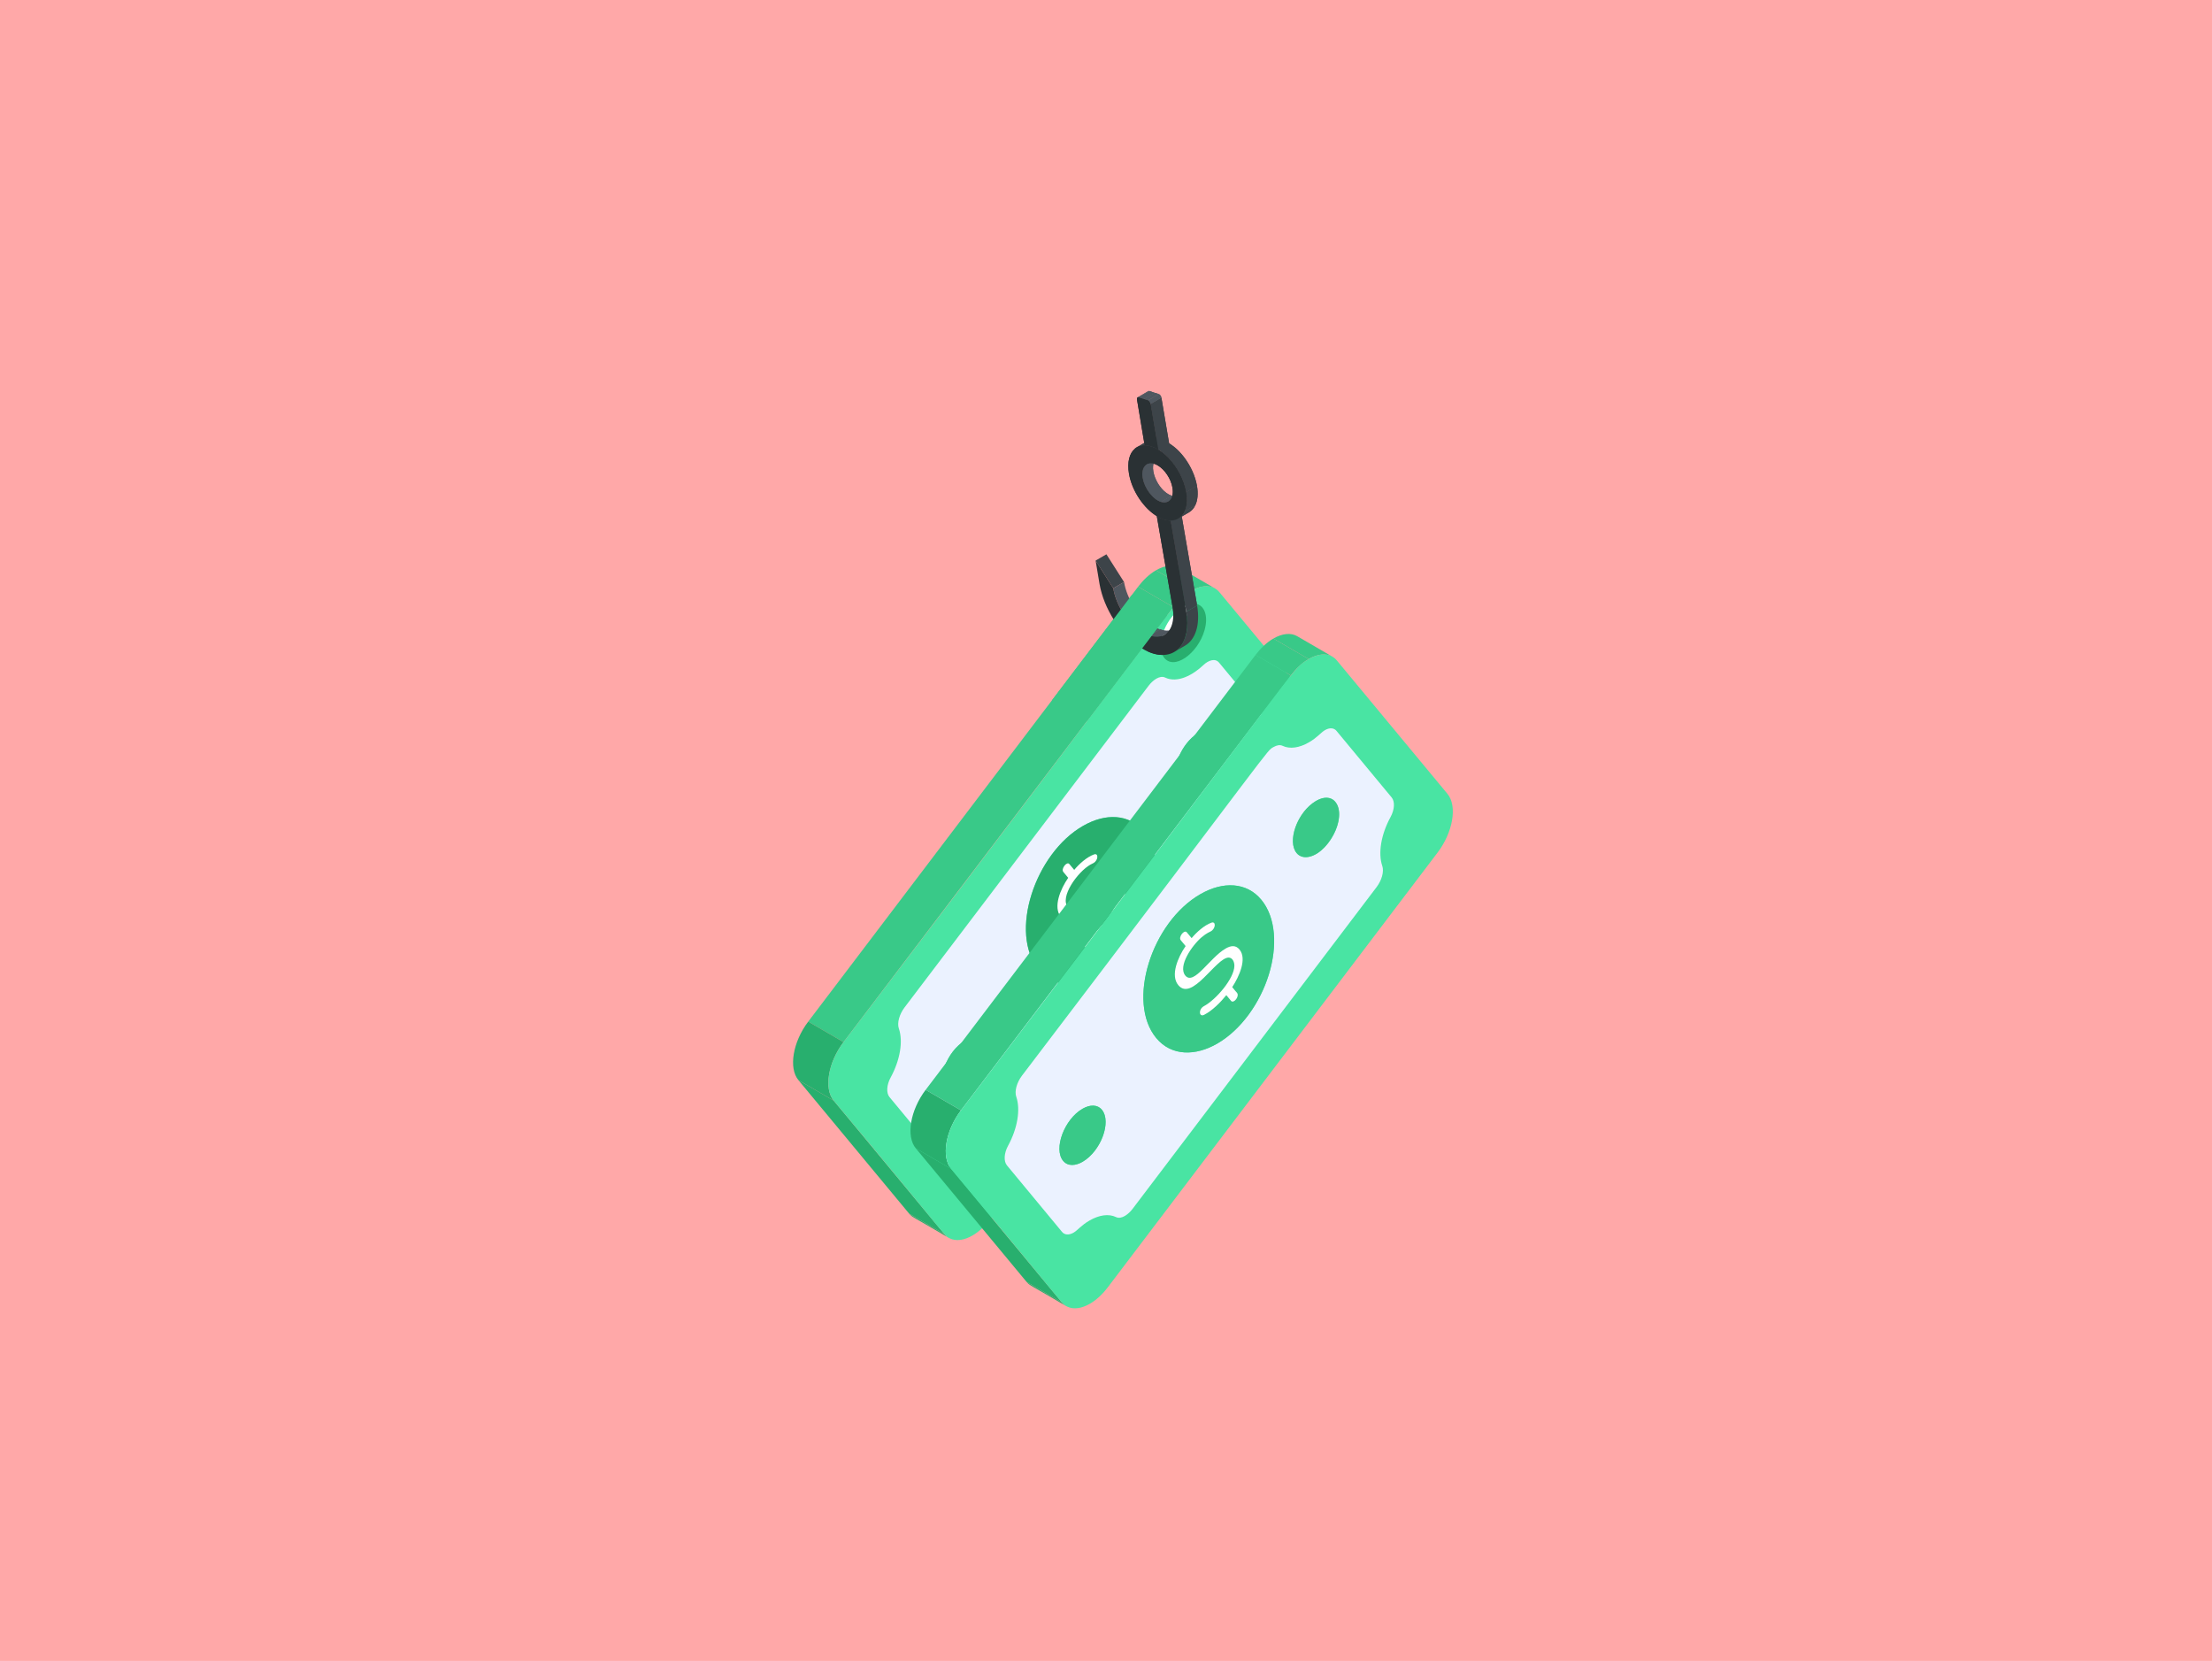 <svg width="979" height="735" viewBox="0 0 979 735" fill="none" xmlns="http://www.w3.org/2000/svg">
<rect width="979" height="735" fill="#FFA8A8"/>
<g filter="url(#filter0_d_500_3479)">
<path d="M411.91 539.767C396.013 530.375 395.785 530.781 394.364 529.045L409.982 538.121C410.547 538.812 411.199 539.354 411.91 539.767Z" fill="#28AF6E"/>
<path d="M514.132 243.325L529.75 252.401C526.925 250.759 523.105 251.207 519.239 253.44L503.621 244.363C507.487 242.131 511.307 241.682 514.132 243.325Z" fill="#39C988"/>
<path d="M511.338 260.699L495.72 251.623C497.868 248.787 500.635 246.087 503.621 244.363L519.239 253.44C516.25 255.165 513.487 257.861 511.338 260.699Z" fill="#39C988"/>
<path d="M409.983 538.121L394.365 529.045L345.365 469.977L360.983 479.053L409.983 538.121Z" fill="#28AF6E"/>
<path d="M365.328 453.162L349.71 444.086L495.721 251.623L511.339 260.699L365.328 453.162Z" fill="#39C988"/>
<path d="M360.983 479.053L345.365 469.976C340.948 464.652 342.899 453.066 349.709 444.086L365.327 453.162C358.517 462.142 356.566 473.729 360.983 479.053Z" fill="#28AF6E"/>
<path d="M531.684 254.049L580.676 313.122C585.092 318.445 583.116 330.066 576.314 339.04L430.304 531.494C427.853 534.724 425.105 537.181 422.385 538.751C418.762 540.843 415.19 541.363 412.439 540.046C409.745 538.763 412.274 540.512 360.982 479.053C356.566 473.729 358.517 462.142 365.327 453.162C518.932 251.59 511.076 258.887 518.163 254.106C522.667 251.123 528.296 249.983 531.684 254.049Z" fill="#49E4A3"/>
<path d="M555.975 314.706C557.439 316.476 557.29 320.029 555.466 323.372C551.278 331.049 549.876 339.358 551.818 345.019C552.658 347.493 551.569 351.36 549.293 354.36L441.262 496.801C439.565 499.038 436.409 501.569 433.969 500.388C428.417 497.71 421.484 501.615 416.955 505.93C414.865 507.924 411.83 509.057 410.097 506.968L385.68 477.491C384.208 475.717 384.365 472.168 386.189 468.816C390.361 461.158 391.771 452.825 389.821 447.15C388.964 444.685 390.061 440.813 392.337 437.814L500.377 295.425C502.074 293.188 505.209 290.67 507.661 291.833C513.216 294.488 520.143 290.573 524.667 286.258C526.749 284.267 529.792 283.115 531.533 285.215L555.975 314.706ZM492.236 411.345C505.076 394.42 507.761 371.413 498.243 359.935C491.782 352.152 481.366 351.677 471.32 357.478C449.844 369.879 438.412 405.05 451.784 421.174C456.393 426.722 463.025 428.535 470.048 427.047C478.91 425.178 486.744 418.583 492.236 411.345ZM424.699 470.864C429.433 464.625 430.786 456.593 427.716 452.896C425.764 450.537 422.484 450.526 419.143 452.455C410.896 457.217 406.248 470.308 410.566 475.508C411.637 476.797 413.114 477.381 414.798 477.328C418.603 477.188 422.364 473.942 424.699 470.864ZM528.014 334.681C537.242 322.512 531.795 309.119 520.912 317.286C514.039 322.413 509.683 334.186 513.906 339.292C516.073 341.898 519.605 341.389 522.528 339.701C524.412 338.613 526.315 336.915 528.014 334.681Z" fill="#EBF2FF"/>
<path d="M470.073 427.065C463.033 428.551 456.384 426.713 451.77 421.159C438.317 404.94 450.142 369.564 471.325 357.487C481.376 351.698 491.78 352.168 498.233 359.912C513.615 378.447 496.062 421.367 470.073 427.065Z" fill="#28AF6E"/>
<path d="M522.533 339.701C519.571 341.397 516.083 341.902 513.904 339.296C510.841 335.595 512.209 327.526 516.928 321.321C518.468 319.289 520.25 317.564 522.455 316.263C525.818 314.321 529.103 314.308 531.058 316.681C535.522 322.075 530.364 335.187 522.533 339.701Z" fill="#39C988"/>
<path d="M427.716 452.897C433.336 459.66 423.981 476.975 414.798 477.325C413.117 477.377 411.63 476.791 410.562 475.513C406.148 470.179 411.165 457.04 419.139 452.454C422.489 450.525 425.761 450.538 427.716 452.897Z" fill="#39C988"/>
<path d="M485.399 398.621C487.324 401.178 487.992 401.132 487.797 402.445C487.565 404.009 485.754 405.758 484.906 404.728L482.79 402.179C480.218 405.368 476.586 409.033 472.982 410.871C471.199 411.801 470.561 409.859 471.632 408.147C472.641 406.579 475.995 406.523 481.942 398.68C483.859 396.158 486.311 392.388 486.356 389.219C486.382 387.431 485.481 385.495 483.722 385.543C478.114 385.794 467.671 405.124 461.539 397.759C457.953 393.48 461.328 385.441 464.772 380.462L462.633 377.873C461.459 376.534 464.168 373.007 465.288 374.368L467.431 376.947C469.565 374.389 472.932 371.286 476.157 370.123C478.252 369.324 478.146 372.655 475.975 373.908C475.852 373.979 475.258 374.233 474.541 374.647C468.896 377.906 460.877 388.967 464.646 393.529C465.734 394.826 467.108 394.72 468.579 393.87C473.82 390.844 483.532 375.778 488.607 381.98C492.053 386.097 488.429 394.01 485.399 398.621Z" fill="white"/>
<path d="M463.876 569.967C447.979 560.575 447.751 560.981 446.33 559.244L461.948 568.32C462.514 569.011 463.165 569.553 463.876 569.967Z" fill="#28AF6E"/>
<path d="M566.099 273.524L581.717 282.6C578.891 280.958 575.071 281.407 571.205 283.639L555.587 274.563C559.453 272.331 563.273 271.882 566.099 273.524Z" fill="#39C988"/>
<path d="M563.305 290.899L547.687 281.823C549.834 278.986 552.601 276.287 555.587 274.563L571.205 283.639C568.216 285.364 565.453 288.061 563.305 290.899Z" fill="#39C988"/>
<path d="M461.948 568.321L446.33 559.244L397.33 500.176L412.948 509.252L461.948 568.321Z" fill="#28AF6E"/>
<path d="M417.294 483.362L401.676 474.286L547.687 281.823L563.305 290.899L417.294 483.362Z" fill="#39C988"/>
<path d="M412.949 509.252L397.331 500.176C392.914 494.852 394.865 483.266 401.675 474.286L417.293 483.362C410.483 492.342 408.532 503.928 412.949 509.252Z" fill="#28AF6E"/>
<path d="M583.651 284.248L632.642 343.321C637.059 348.645 635.083 360.265 628.281 369.24L482.27 561.693C479.82 564.924 477.072 567.38 474.352 568.951C470.729 571.042 467.156 571.562 464.405 570.245C461.712 568.963 464.241 570.711 412.949 509.252C408.533 503.928 410.484 492.342 417.294 483.362C570.899 281.789 563.042 289.086 570.13 284.305C574.634 281.323 580.263 280.183 583.651 284.248Z" fill="#49E4A3"/>
<path d="M607.941 344.906C609.405 346.676 609.257 350.229 607.432 353.571C603.244 361.248 601.842 369.558 603.784 375.219C604.625 377.693 603.535 381.56 601.26 384.559L493.228 527.001C491.531 529.237 488.375 531.768 485.936 530.588C482.702 529.028 478.496 529.633 474.228 532.096C470.43 534.289 468.98 536.42 467.153 537.474C465.143 538.635 463.202 538.54 462.063 537.168L437.647 507.691C436.175 505.916 436.331 502.368 438.156 499.015C442.327 491.358 443.737 483.025 441.787 477.349C440.93 474.884 442.028 471.013 444.303 468.013C558.06 318.588 552.255 324.544 555.677 322.568C557.105 321.744 558.519 321.507 559.627 322.032C562.85 323.573 567.044 322.97 571.305 320.51C575.116 318.31 576.585 316.157 578.41 315.104C580.422 313.942 582.362 314.043 583.5 315.415L607.941 344.906ZM544.202 441.544C557.042 424.619 559.728 401.612 550.209 390.134C543.748 382.352 533.333 381.876 523.286 387.678C501.437 400.294 490.589 435.504 503.75 451.374C510.565 459.578 521.287 459.26 530.72 453.814C535.448 451.084 540.092 446.962 544.202 441.544ZM476.666 501.064C481.399 494.825 482.752 486.793 479.682 483.096C477.73 480.736 474.45 480.726 471.109 482.655C462.894 487.398 458.199 500.489 462.533 505.708C464.703 508.319 468.201 507.82 471.14 506.123C473.04 505.026 474.959 503.313 476.666 501.064ZM579.98 364.881C589.208 352.712 583.761 339.318 572.879 347.486C566.005 352.613 561.649 364.385 565.872 369.491C566.943 370.779 568.42 371.363 570.103 371.301C573.909 371.172 577.647 367.949 579.98 364.881Z" fill="#EBF2FF"/>
<path d="M530.721 453.823C521.289 459.304 510.55 459.559 503.735 451.359C490.451 435.343 501.766 399.958 523.29 387.686C533.341 381.898 543.745 382.367 550.198 390.112C563.482 406.118 552.324 441.324 530.721 453.823Z" fill="#39C988"/>
<path d="M570.106 371.308C568.424 371.36 566.938 370.773 565.869 369.496C561.658 364.407 565.977 351.443 574.42 346.463C577.783 344.521 581.068 344.508 583.023 346.88C588.545 353.553 579.384 370.954 570.106 371.308Z" fill="#39C988"/>
<path d="M479.682 483.097C484.037 488.338 479.298 501.393 471.144 506.117C468.161 507.84 464.685 508.291 462.527 505.712C458.105 500.368 463.15 487.228 471.105 482.653C474.455 480.724 477.727 480.737 479.682 483.097Z" fill="#39C988"/>
<path d="M537.365 428.821C539.29 431.378 539.958 431.331 539.763 432.645C539.531 434.208 537.709 435.945 536.872 434.928L534.756 432.379C532.184 435.568 528.552 439.232 524.948 441.07C522.694 442.247 522.285 438.722 524.766 437.29C530.25 434.377 538.243 424.987 538.322 419.418C538.348 417.631 537.447 415.695 535.688 415.743C530.09 415.993 519.622 435.306 513.505 427.959C509.919 423.68 513.294 415.641 516.738 410.662L514.599 408.073C513.425 406.733 516.134 403.207 517.254 404.568L519.397 407.147C521.522 404.599 524.926 401.476 528.124 400.322C530.218 399.524 530.112 402.854 527.941 404.108C527.517 404.352 526.074 404.872 523.892 406.697C519.528 410.386 513.2 419.599 516.612 423.729C520.405 428.25 527.377 415.831 534.442 411.752C536.731 410.431 538.893 410.127 540.573 412.18C544.019 416.297 540.395 424.21 537.365 428.821Z" fill="white"/>
<path d="M476.907 240.062L481.683 237.287L489.491 249.562L484.716 252.337L476.907 240.062Z" fill="#3D4449"/>
<path d="M484.716 252.337L489.491 249.562C490.727 256.773 495.343 264.069 500.748 267.986L495.973 270.761C490.568 266.844 485.952 259.548 484.716 252.337Z" fill="#4F575F"/>
<path d="M495.972 270.761L500.748 267.986C502.189 269.068 503.786 269.997 505.507 270.509L500.731 273.285C499.011 272.773 497.413 271.844 495.972 270.761Z" fill="#4F575F"/>
<path d="M512.121 270.162L507.345 272.937C505.591 273.956 503.332 274.141 500.732 273.285L505.507 270.509C508.108 271.366 510.367 271.181 512.121 270.162Z" fill="#4F575F"/>
<path d="M516.488 277.714L511.713 280.489C516.284 277.833 518.513 271.355 517.053 262.717L521.829 259.942C523.289 268.58 521.059 275.058 516.488 277.714Z" fill="#3D4449"/>
<path d="M509.171 217.879C507.58 218.804 505.988 219.729 504.396 220.654C504.235 220.561 504.217 220.553 503.99 220.417L508.765 217.641C509.009 217.788 509.017 217.79 509.171 217.879Z" fill="#3D4449"/>
<path d="M511.86 219.079C510.268 220.004 508.676 220.929 507.084 221.855C506.199 221.582 505.298 221.168 504.396 220.654C505.987 219.729 507.579 218.804 509.171 217.879C510.074 218.393 510.975 218.807 511.86 219.079Z" fill="#3D4449"/>
<path d="M510.094 222.372L514.869 219.597L521.829 259.942L517.053 262.717L510.094 222.372Z" fill="#3D4449"/>
<path d="M510.094 222.372L517.054 262.717C519.912 279.629 508.77 286.871 496.082 278.069C487.756 272.44 480.551 261.36 478.633 250.394L476.907 240.062L484.716 252.337C485.952 259.548 490.567 266.844 495.973 270.761C504.954 277.507 512.998 272.681 510.993 260.737L503.99 220.417C505.961 221.601 507.854 222.308 510.094 222.372Z" fill="#2A3134"/>
<path d="M507.084 221.855L511.86 219.079C512.92 219.443 513.916 219.57 514.87 219.597L510.094 222.372C509.141 222.345 508.145 222.218 507.084 221.855Z" fill="#3D4449"/>
<path d="M513.861 211.154L509.086 213.93C508.207 214.44 507.078 214.542 505.784 214.133L510.56 211.358C511.853 211.767 512.982 211.665 513.861 211.154Z" fill="#4F575F"/>
<path d="M499.536 197.456L504.312 194.681C499.467 197.496 504.104 209.22 510.56 211.358L505.785 214.133C499.155 211.938 494.812 200.201 499.536 197.456Z" fill="#4F575F"/>
<path d="M495.2 189.87C499.406 187.651 500.399 186.219 503.372 186.243L498.596 189.018C497.32 189.008 496.175 189.303 495.2 189.87Z" fill="#3D4449"/>
<path d="M518.25 218.711L513.475 221.486C514.641 220.808 515.578 219.751 516.236 218.375L521.011 215.6C520.354 216.976 519.417 218.033 518.25 218.711Z" fill="#3D4449"/>
<path d="M516.998 209.778L521.774 207.003C522.37 210.509 522.059 213.466 521.012 215.6L516.237 218.375C517.283 216.241 517.595 213.284 516.998 209.778Z" fill="#3D4449"/>
<path d="M501.248 170.76L506.023 167.984L509.434 188.153L504.659 190.928L501.248 170.76Z" fill="#3D4449"/>
<path d="M498.597 189.018L503.372 186.243C504.373 186.253 505.362 186.443 506.318 186.753C513.618 189.096 520.287 198.464 521.773 207.003L516.998 209.778C515.345 200.28 506.823 189.103 498.597 189.018Z" fill="#3D4449"/>
<path d="M516.236 218.376C514.368 222.285 509.978 223.87 504.312 220.599C498.376 217.171 492.983 209.349 491.672 201.605C490.798 196.519 491.871 192.558 494.282 190.564L494.325 190.489C497.149 188.085 501.154 188.944 504.371 190.801C513.477 196.058 519.997 210.705 516.236 218.376ZM505.784 214.133C509.399 215.274 511.725 212.435 510.915 207.81C510.234 203.805 507.453 199.72 504.351 197.929C500.066 195.455 496.79 198.124 497.711 203.573C498.475 207.957 501.956 212.865 505.784 214.133Z" fill="#2A3134"/>
<path d="M495.493 167.848C500.565 164.984 500.252 164.884 500.766 165.049L495.991 167.824C495.79 167.76 495.622 167.773 495.493 167.848Z" fill="#4F575F"/>
<path d="M495.99 167.824L500.766 165.049L503.125 165.839L498.35 168.614L495.99 167.824Z" fill="#4F575F"/>
<path d="M498.35 168.614L503.125 165.839L504.771 166.34L499.995 169.116L498.35 168.614Z" fill="#4F575F"/>
<path d="M499.995 169.116L504.771 166.34C504.847 166.363 504.925 166.398 505.003 166.443L500.227 169.218C500.15 169.173 500.072 169.138 499.995 169.116Z" fill="#4F575F"/>
<path d="M501.247 170.759L504.658 190.928C502.748 189.826 500.808 189.041 498.596 189.018C498.526 188.595 495.006 167.488 495.23 168.829C495.102 168.108 495.407 167.636 495.991 167.824L498.35 168.614L499.995 169.116C500.517 169.272 501.138 170.002 501.247 170.759Z" fill="#2A3134"/>
<path d="M500.228 169.218L505.003 166.443C505.474 166.715 505.932 167.355 506.023 167.984L501.248 170.759C501.157 170.13 500.698 169.49 500.228 169.218Z" fill="#4F575F"/>
<path d="M525.42 263.349C524.39 259.723 521.366 258.198 517.467 259.652C518.697 266.919 512.614 277.164 505.862 279.673C506.055 280.838 506.416 281.863 506.958 282.68C511.23 289.107 522.21 281.354 525.153 270.741C525.943 267.869 525.995 265.322 525.42 263.349Z" fill="#28AF6E"/>
<path d="M517.467 259.652C510.7 262.177 504.656 272.39 505.862 279.673C511.043 277.748 518.697 266.923 517.467 259.652Z" fill="white"/>
<path d="M512.121 270.162L507.345 272.937C505.591 273.956 503.332 274.141 500.732 273.285L505.507 270.509C508.108 271.366 510.367 271.181 512.121 270.162Z" fill="#4F575F"/>
<path d="M516.488 277.714L511.713 280.489C516.284 277.833 518.513 271.355 517.053 262.717L521.829 259.942C523.289 268.58 521.059 275.058 516.488 277.714Z" fill="#3D4449"/>
<path d="M509.172 217.879C507.58 218.804 505.988 219.729 504.396 220.654C504.235 220.561 504.217 220.553 503.99 220.417L508.766 217.641C509.01 217.788 509.018 217.79 509.172 217.879Z" fill="#3D4449"/>
<path d="M511.86 219.079C510.268 220.004 508.676 220.929 507.084 221.855C506.199 221.582 505.298 221.168 504.396 220.654C505.988 219.729 507.58 218.804 509.171 217.879C510.074 218.393 510.975 218.807 511.86 219.079Z" fill="#3D4449"/>
<path d="M510.094 222.372L514.869 219.597L521.829 259.942L517.053 262.717L510.094 222.372Z" fill="#3D4449"/>
<path d="M517.053 262.717L510.093 222.372C507.852 222.308 505.934 221.592 503.989 220.416L510.992 260.737C512.468 269.527 508.408 276.022 500.147 273.069V280.335C512.203 285.551 519.379 276.476 517.053 262.717Z" fill="#2A3134"/>
<path d="M507.084 221.855L511.86 219.079C512.92 219.443 513.917 219.57 514.87 219.597L510.094 222.372C509.141 222.345 508.145 222.218 507.084 221.855Z" fill="#3D4449"/>
<path d="M513.861 211.154L509.086 213.93C508.207 214.44 507.078 214.542 505.784 214.133L510.56 211.358C511.854 211.767 512.982 211.665 513.861 211.154Z" fill="#4F575F"/>
<path d="M499.536 197.456L504.311 194.681C499.466 197.496 504.103 209.22 510.559 211.358L505.784 214.133C499.155 211.938 494.812 200.201 499.536 197.456Z" fill="#4F575F"/>
<path d="M495.2 189.87C499.406 187.651 500.399 186.219 503.372 186.243L498.596 189.018C497.32 189.008 496.175 189.303 495.2 189.87Z" fill="#3D4449"/>
<path d="M518.25 218.711L513.475 221.486C514.642 220.808 515.579 219.751 516.236 218.375L521.012 215.6C520.354 216.976 519.417 218.033 518.25 218.711Z" fill="#3D4449"/>
<path d="M516.998 209.778L521.774 207.003C522.37 210.509 522.059 213.466 521.012 215.6L516.237 218.375C517.283 216.241 517.595 213.284 516.998 209.778Z" fill="#3D4449"/>
<path d="M501.247 170.76L506.023 167.984L509.434 188.153L504.658 190.928L501.247 170.76Z" fill="#3D4449"/>
<path d="M498.597 189.018L503.372 186.243C504.373 186.253 505.362 186.443 506.318 186.753C513.618 189.096 520.287 198.464 521.773 207.003L516.998 209.778C515.345 200.28 506.823 189.103 498.597 189.018Z" fill="#3D4449"/>
<path d="M516.236 218.376C514.368 222.285 509.978 223.87 504.312 220.599C498.376 217.171 492.983 209.349 491.672 201.605C490.798 196.519 491.871 192.558 494.282 190.564L494.325 190.489C497.149 188.085 501.154 188.944 504.371 190.801C513.477 196.058 519.997 210.705 516.236 218.376ZM505.784 214.133C509.399 215.274 511.725 212.435 510.915 207.81C510.234 203.805 507.453 199.72 504.351 197.929C500.066 195.455 496.79 198.124 497.711 203.573C498.475 207.957 501.956 212.865 505.784 214.133Z" fill="#2A3134"/>
<path d="M495.493 167.848C500.565 164.984 500.252 164.884 500.766 165.049L495.991 167.824C495.79 167.76 495.622 167.773 495.493 167.848Z" fill="#4F575F"/>
<path d="M495.991 167.824L500.766 165.049L503.126 165.839L498.35 168.614L495.991 167.824Z" fill="#4F575F"/>
<path d="M498.35 168.614L503.125 165.839L504.771 166.34L499.995 169.116L498.35 168.614Z" fill="#4F575F"/>
<path d="M499.996 169.116L504.771 166.34C504.847 166.363 504.925 166.398 505.003 166.443L500.227 169.218C500.15 169.173 500.072 169.138 499.996 169.116Z" fill="#4F575F"/>
<path d="M501.247 170.759L504.658 190.928C502.748 189.826 500.809 189.041 498.597 189.018C498.526 188.595 495.006 167.488 495.23 168.829C495.102 168.108 495.407 167.636 495.991 167.824L498.35 168.614L499.996 169.116C500.517 169.272 501.138 170.002 501.247 170.759Z" fill="#2A3134"/>
<path d="M500.227 169.218L505.003 166.443C505.473 166.715 505.932 167.355 506.023 167.984L501.247 170.759C501.156 170.13 500.698 169.49 500.227 169.218Z" fill="#4F575F"/>
<path d="M473.199 310.972L457.581 301.896L493.01 255.196L508.628 264.272L473.199 310.972Z" fill="#39C988"/>
</g>
<defs>
<filter id="filter0_d_500_3479" x="331" y="153" width="332" height="445.966" filterUnits="userSpaceOnUse" color-interpolation-filters="sRGB">
<feFlood flood-opacity="0" result="BackgroundImageFix"/>
<feColorMatrix in="SourceAlpha" type="matrix" values="0 0 0 0 0 0 0 0 0 0 0 0 0 0 0 0 0 0 127 0" result="hardAlpha"/>
<feOffset dx="8" dy="8"/>
<feGaussianBlur stdDeviation="10"/>
<feComposite in2="hardAlpha" operator="out"/>
<feColorMatrix type="matrix" values="0 0 0 0 0 0 0 0 0 0 0 0 0 0 0 0 0 0 0.25 0"/>
<feBlend mode="normal" in2="BackgroundImageFix" result="effect1_dropShadow_500_3479"/>
<feBlend mode="normal" in="SourceGraphic" in2="effect1_dropShadow_500_3479" result="shape"/>
</filter>
</defs>
</svg>
